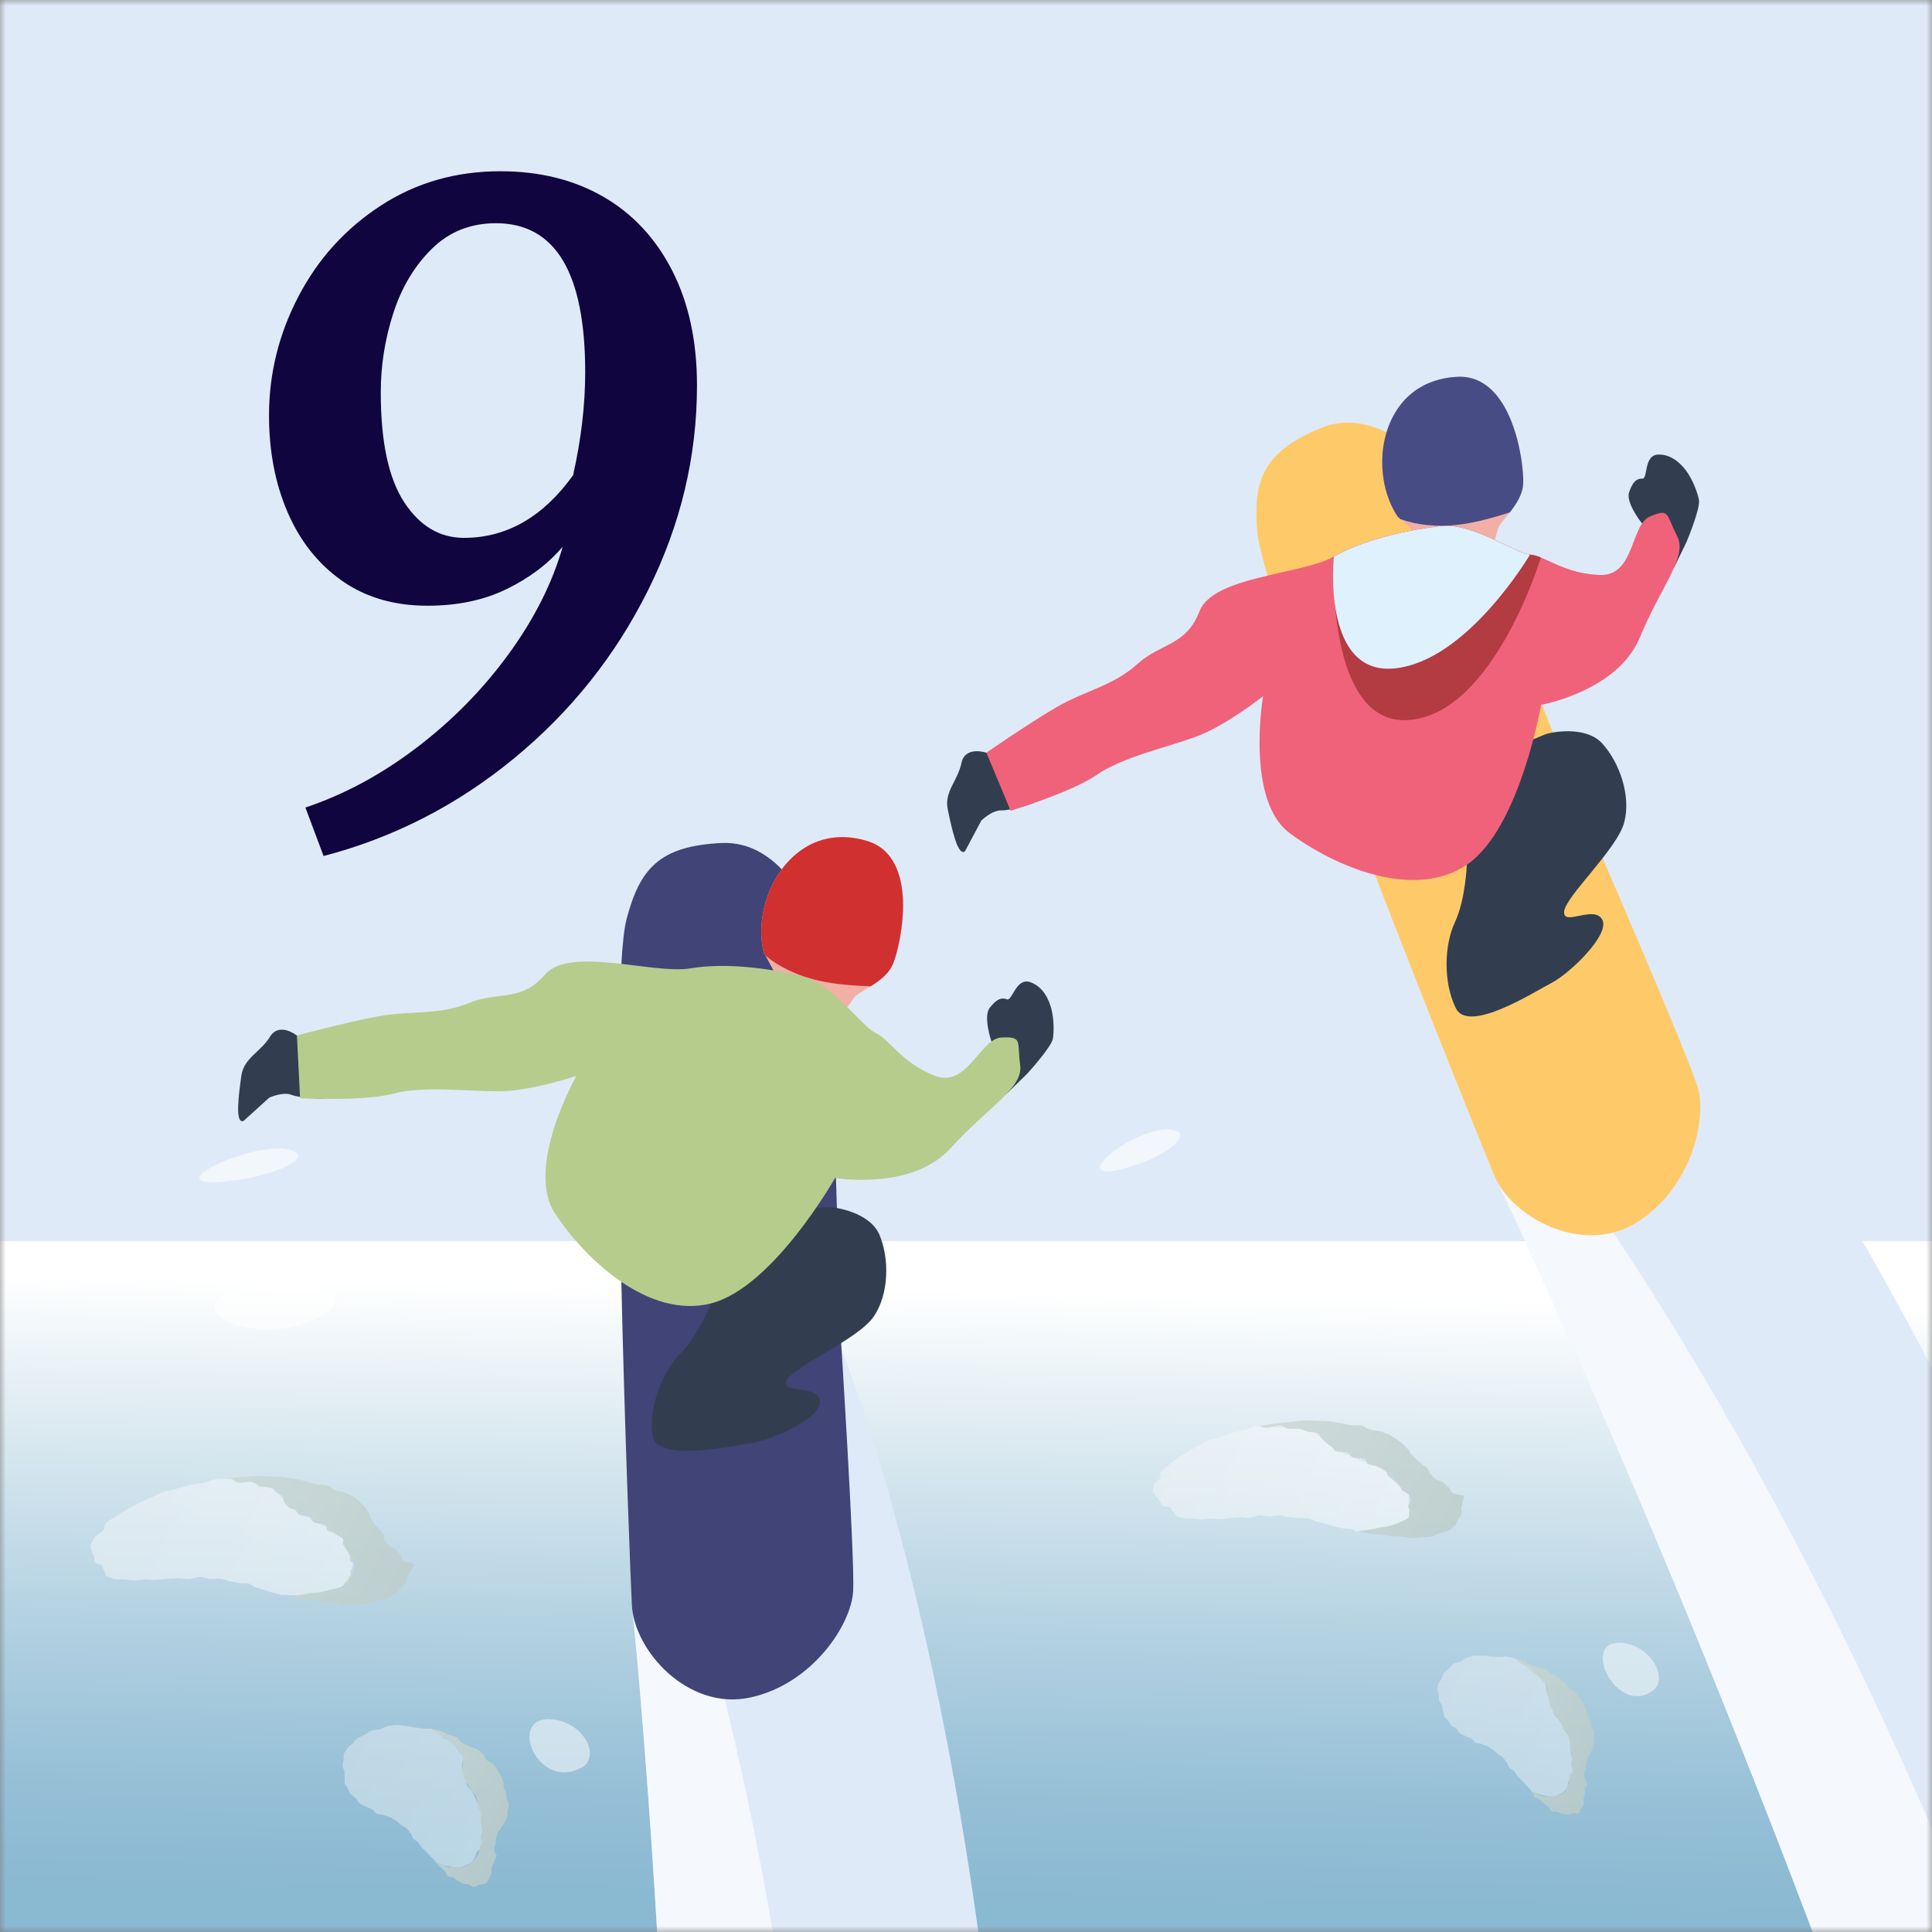 <svg width="165" height="165" viewBox="0 0 165 165" fill="none" xmlns="http://www.w3.org/2000/svg">
<rect x="0" y="0" width="165" height="165" fill="#808080" stroke="none"/>
<g clip-path="url(#clip0_192_4340)">
<mask id="mask0_192_4340" style="mask-type:luminance" maskUnits="userSpaceOnUse" x="0" y="0" width="165" height="165">
<path d="M165 0H0V165H165V0Z" fill="white"/>
</mask>
<g mask="url(#mask0_192_4340)">
<path d="M165 -1H0V165H165V-1Z" fill="#DFEAF8"/>
<path style="mix-blend-mode:multiply" d="M0 165L165 165V106L0 106V165Z" fill="url(#paint0_linear_192_4340)"/>
<path d="M51.533 16.804C54.049 18.261 56.009 20.368 57.416 23.126C58.822 25.887 59.525 29.147 59.525 32.912C59.525 38.984 58.131 44.816 55.345 50.412C52.558 56.007 48.734 60.799 43.876 64.788C39.018 68.777 33.603 71.549 27.635 73.106L26.082 68.967C29.385 67.862 32.556 66.157 35.589 63.848C38.622 61.54 41.237 58.882 43.431 55.87C45.626 52.859 47.168 49.801 48.056 46.689C46.823 48.145 45.233 49.349 43.284 50.302C41.336 51.255 39.079 51.732 36.515 51.732C33.654 51.732 31.213 51.016 29.189 49.586C27.166 48.157 25.625 46.212 24.565 43.754C23.502 41.295 22.975 38.536 22.975 35.474C22.975 31.912 23.812 28.525 25.491 25.312C27.166 22.102 29.511 19.518 32.519 17.56C35.528 15.603 38.93 14.625 42.73 14.625C46.084 14.625 49.02 15.352 51.536 16.808L51.533 16.804ZM36.885 21.245C35.404 22.701 34.307 24.531 33.592 26.74C32.878 28.948 32.519 31.205 32.519 33.514C32.519 37.729 33.185 40.852 34.516 42.886C35.846 44.919 37.549 45.935 39.62 45.935C43.271 45.935 46.379 44.154 48.943 40.59C49.633 37.53 49.978 34.594 49.978 31.785C49.978 23.305 47.438 19.064 42.358 19.064C40.188 19.064 38.362 19.791 36.882 21.247L36.885 21.245Z" fill="#10053E"/>
<g style="mix-blend-mode:multiply">
<path d="M215.99 382.943C209.438 558.387 157.924 850.53 158.007 851.544C158.021 851.705 154.575 852.104 148.768 852.65C118.362 855.527 23.25 862.607 23.25 862.607C23.25 862.607 201.527 503.827 201.399 374.766C201.28 252.3 127.62 100.394 127.62 100.394L129.854 94.149L137.11 73.84C137.11 73.84 223.976 169.171 215.99 382.943Z" fill="#DFEAF8"/>
</g>
<path opacity="0.68" d="M204.429 397.981C198.702 550.885 88.29 798.36 78.209 858.55C47.803 861.427 23.25 862.602 23.25 862.602C23.25 862.602 201.527 503.823 201.399 374.762C201.28 252.295 127.62 100.389 127.62 100.389L129.854 94.144C147.263 116.762 211.339 213.038 204.432 397.981H204.429Z" fill="white"/>
<path d="M112.79 36.558C107.895 38.595 106.997 40.968 107.374 45.395C107.92 51.811 126.114 96.784 127.614 100.39C129.114 103.993 135.173 107.264 139.779 104.409C144.383 101.554 145.833 95.625 144.988 92.845C144.142 90.065 136.259 71.874 136.259 71.874C136.259 71.874 125.094 42.875 123.664 41.278C122.234 39.682 117.685 34.524 112.793 36.558H112.79Z" fill="#FECA69"/>
<path d="M131.977 62.713C132.376 62.547 135.403 61.915 136.847 63.506C138.291 65.097 139.325 67.955 138.712 70.247C138.1 72.537 133.673 76.572 133.582 77.861C133.493 79.15 136.151 77.263 136.839 78.54C137.529 79.818 134.056 83.144 132.512 83.942C130.965 84.744 125.405 88.311 124.327 86.096C123.248 83.882 123.34 80.713 124.252 78.768C125.164 76.822 125.272 73.845 125.272 73.845L126.289 65.08L131.974 62.713H131.977Z" fill="#323E50"/>
<path d="M130.089 41.257C130.064 42.21 129.485 43.067 128.939 43.762C128.476 44.344 128.03 44.821 127.949 45.129L127.658 46.116L121.649 46.179L119.598 44.331L119.384 44.139C119.384 44.139 118.024 42.374 118.046 39.394C118.054 36.403 119.689 32.445 124.443 32.182C129.186 31.932 130.156 39.513 130.089 41.257Z" fill="#F1AFA6"/>
<path d="M140.242 44.715C140.242 44.715 138.826 42.952 139.131 42.043C139.436 41.133 139.785 40.851 140.267 40.876C140.747 40.901 140.37 38.866 141.606 38.822C142.84 38.777 143.718 39.759 144.139 40.396C144.561 41.034 144.954 41.973 145.096 42.694C145.24 43.415 144.037 46.286 144.037 46.286L142.978 48.457L140.242 44.715Z" fill="#323E50"/>
<path d="M84.243 64.284C84.243 64.284 82.42 63.66 82.109 65.171C81.799 66.684 80.618 67.607 80.942 69.137C81.264 70.665 81.804 73.226 82.42 72.691L83.811 70.077C83.811 70.077 84.72 69.187 85.513 69.212C86.303 69.237 88.224 68.608 88.224 68.608L84.243 64.287V64.284Z" fill="#323E50"/>
<path d="M140.04 54.464C138.133 59.037 131.611 60.196 131.611 60.196C131.611 60.196 129.801 70.762 125.28 73.847C120.748 76.932 113.91 73.969 110.129 71.139C106.351 68.309 107.873 59.456 107.873 59.456C107.873 59.456 104.708 61.975 102.108 62.931C99.497 63.877 95.819 64.675 93.648 66.188C91.464 67.688 86.308 69.237 86.308 69.237L84.243 64.284C84.243 64.284 87.819 61.8 90.228 60.398C92.65 58.982 95.084 58.574 97.113 56.728C99.153 54.879 101.287 55.193 102.443 52.199C103.599 49.205 111.158 49.083 113.916 47.537C116.674 45.99 120.38 45.245 123.054 44.931C125.729 44.618 129.435 47.282 130.671 47.365C130.951 47.387 131.259 47.479 131.594 47.614C132.733 48.077 134.247 49.009 136.608 49.103C139.655 49.236 139.222 44.809 140.927 44.1C142.643 43.39 142.271 43.944 143.219 45.755C144.167 47.553 141.936 49.893 140.04 54.464Z" fill="#F0627A"/>
<path d="M131.597 47.611C131.597 47.611 127.589 60.896 120.371 61.489C113.153 62.083 113.918 47.533 113.918 47.533C116.676 45.987 120.382 45.241 123.057 44.928C125.732 44.615 129.438 47.278 130.674 47.362C130.954 47.384 131.262 47.475 131.597 47.611Z" fill="#B33B42"/>
<path d="M130.671 47.362C130.671 47.362 125.291 56.506 119.068 57.088C112.846 57.667 113.916 47.533 113.916 47.533C116.674 45.987 120.38 45.241 123.054 44.928C125.729 44.615 129.435 47.278 130.671 47.362Z" fill="#DFF1FC"/>
<path d="M130.089 41.257C130.064 42.21 129.485 43.067 128.939 43.762C127.628 44.184 126.067 44.624 124.701 44.794C122.683 45.051 120.901 44.816 119.598 44.331L119.384 44.139C119.384 44.139 118.024 42.374 118.046 39.394C118.054 36.403 119.689 32.445 124.443 32.182C129.186 31.932 130.156 39.513 130.089 41.257Z" fill="#484C85"/>
<path opacity="0.6" d="M96.839 99.539C99.447 98.735 101.936 96.903 100.237 96.526C97.052 95.83 89.956 101.784 96.839 99.539Z" fill="white"/>
<path opacity="0.6" d="M110.182 108.085C111.449 106.522 107.338 105.183 103.205 106.727C96.19 109.54 107.283 111.966 110.182 108.085Z" fill="white"/>
<path opacity="0.5" d="M141.102 144.417C142.454 143.597 141.329 140.847 138.831 140.346C134.668 139.65 137.994 146.671 141.102 144.417Z" fill="white"/>
<g opacity="0.5">
<path d="M114.334 123.801C114.578 123.884 114.623 124.103 114.858 124.189C115.097 124.275 115.424 124.311 115.651 124.4C115.884 124.491 115.975 124.66 116.197 124.755C116.421 124.852 116.829 124.854 117.04 124.957C117.256 125.062 117.541 125.134 117.741 125.242C117.943 125.356 118.015 125.525 118.198 125.642C118.387 125.761 118.728 125.822 118.894 125.944C119.066 126.071 119.074 126.254 119.221 126.387C119.371 126.52 119.376 126.695 119.498 126.833C119.623 126.975 119.797 127.097 119.894 127.244C119.992 127.391 120.233 127.513 120.299 127.665C120.366 127.817 120.274 127.992 120.313 128.153C120.349 128.308 120.263 128.477 120.271 128.638C120.324 128.821 120.465 128.971 120.429 129.123C120.388 129.306 120.418 129.497 120.269 129.641C120.108 129.797 119.867 129.96 119.609 130.074C119.365 130.182 119.044 130.282 118.736 130.365C118.456 130.44 118.129 130.514 117.81 130.57C117.511 130.623 117.184 130.661 116.865 130.703C116.557 130.744 116.216 130.769 115.903 130.803C115.709 130.767 115.601 130.614 115.426 130.581C115.166 130.528 114.822 130.564 114.573 130.506C114.32 130.448 114.074 130.387 113.827 130.329C113.58 130.268 113.37 130.176 113.126 130.118C112.882 130.057 112.638 129.996 112.394 129.941C112.147 129.885 112.014 129.724 111.762 129.672C111.513 129.619 111.13 129.691 110.87 129.65C110.612 129.608 110.332 129.591 110.06 129.564C109.794 129.536 109.578 129.442 109.295 129.428C109.018 129.414 108.669 129.503 108.375 129.505C108.095 129.508 107.887 129.397 107.613 129.411C107.327 129.425 106.961 129.597 106.687 129.616C106.401 129.639 106.171 129.558 105.891 129.58C105.606 129.605 105.334 129.608 105.057 129.633C104.772 129.658 104.472 129.722 104.198 129.741C103.918 129.76 103.71 129.688 103.444 129.694C103.175 129.702 102.867 129.777 102.612 129.769C102.363 129.76 102.147 129.719 101.911 129.688C101.687 129.658 101.329 129.738 101.121 129.683C100.924 129.633 100.7 129.583 100.517 129.505C100.348 129.433 100.37 129.223 100.215 129.126C100.059 129.029 100.059 128.846 99.929 128.746C99.788 128.638 99.372 128.702 99.261 128.594C99.139 128.474 99.145 128.291 99.059 128.169C98.965 128.036 98.776 127.953 98.721 127.817C98.66 127.668 98.496 127.56 98.477 127.404C98.457 127.238 98.516 127.036 98.549 126.864C98.582 126.681 99.001 126.407 99.092 126.224C99.189 126.03 98.984 125.877 99.139 125.68C99.294 125.481 99.649 125.273 99.863 125.076C100.073 124.882 100.334 124.699 100.592 124.511C100.844 124.328 101.118 124.159 101.409 123.987C101.692 123.82 101.991 123.671 102.307 123.513C102.61 123.363 102.87 123.161 103.203 123.025C103.521 122.892 103.89 122.845 104.228 122.726C104.555 122.609 104.874 122.473 105.215 122.371C105.55 122.271 105.886 122.232 106.23 122.149C106.565 122.066 106.928 121.836 107.274 121.767C107.613 121.75 108.017 121.686 108.344 121.692C108.669 121.695 108.802 121.916 109.115 121.936C109.423 121.955 109.88 121.844 110.177 121.886C110.468 121.925 110.748 121.986 111.027 122.044C111.302 122.099 111.637 122.102 111.898 122.177C112.12 122.182 112.225 122.376 112.427 122.518C112.571 122.618 112.774 122.72 112.912 122.85C113.04 122.972 113.237 123.075 113.361 123.197C113.497 123.33 113.586 123.466 113.724 123.568C113.921 123.715 114.115 123.779 114.331 123.796L114.334 123.801Z" fill="url(#paint1_linear_192_4340)"/>
</g>
<g style="mix-blend-mode:multiply" opacity="0.85">
<path d="M113.486 121.38C113.821 121.408 114.104 121.48 114.406 121.516C114.733 121.555 114.98 121.657 115.274 121.702C115.587 121.751 116.025 121.696 116.305 121.76C116.602 121.826 116.729 122.006 116.992 122.084C117.264 122.164 117.688 122.156 117.932 122.253C118.176 122.347 118.456 122.439 118.678 122.55C118.894 122.658 119.08 122.788 119.282 122.916C119.47 123.032 119.612 123.179 119.792 123.315C119.961 123.439 120.052 123.597 120.219 123.739C120.371 123.869 120.366 124.052 120.521 124.196C120.671 124.34 120.801 124.479 120.931 124.612C121.072 124.756 121.289 124.875 121.411 125.011C121.546 125.158 121.79 125.272 121.912 125.407C122.043 125.554 122.007 125.737 122.134 125.876C122.27 126.02 122.436 126.153 122.578 126.292C122.722 126.43 123.115 126.494 123.279 126.63C123.44 126.763 123.537 126.907 123.728 127.037C123.905 127.159 123.847 127.389 124.058 127.511C124.252 127.625 124.814 127.633 125.047 127.755C125.064 127.927 124.9 128.132 124.903 128.293C124.903 128.465 124.809 128.625 124.789 128.786C124.767 128.958 124.875 129.133 124.823 129.291C124.767 129.46 124.618 129.612 124.526 129.765C124.429 129.925 124.412 130.108 124.266 130.25C124.116 130.394 123.98 130.571 123.772 130.693C123.573 130.812 123.185 130.846 122.927 130.948C122.691 131.04 122.492 131.178 122.237 131.234C121.976 131.289 121.666 131.259 121.388 131.286C121.12 131.311 120.842 131.356 120.562 131.356C120.294 131.356 120.052 131.248 119.778 131.231C119.512 131.214 119.232 131.237 118.966 131.209C118.705 131.181 118.464 131.126 118.204 131.09C117.946 131.054 117.658 131.059 117.408 131.018C117.153 130.976 116.865 130.976 116.621 130.932C116.366 130.885 116.183 130.801 115.95 130.757C116.263 130.724 116.549 130.688 116.857 130.646C117.175 130.605 117.472 130.516 117.771 130.46C118.09 130.402 118.414 130.386 118.697 130.311C119.005 130.228 119.268 130.117 119.512 130.009C119.77 129.892 120.091 129.79 120.252 129.637C120.402 129.496 120.324 129.307 120.366 129.124C120.399 128.972 120.33 128.822 120.277 128.639C120.269 128.476 120.524 128.29 120.485 128.135C120.446 127.977 120.388 127.816 120.321 127.664C120.255 127.508 119.842 127.425 119.742 127.278C119.645 127.131 119.592 126.982 119.465 126.84C119.34 126.702 119.179 126.58 119.03 126.447C118.883 126.317 118.741 126.186 118.57 126.062C118.403 125.94 118.514 125.701 118.328 125.582C118.143 125.466 117.874 125.382 117.669 125.272C117.472 125.161 117.064 125.152 116.851 125.05C116.64 124.947 116.735 124.687 116.51 124.587C116.291 124.49 115.759 124.562 115.526 124.471C115.299 124.382 115.31 124.149 115.069 124.06C114.836 123.974 114.379 124.038 114.135 123.958C113.918 123.944 113.932 123.714 113.735 123.57C113.597 123.467 113.408 123.365 113.273 123.234C113.145 123.112 113.015 122.988 112.887 122.866C112.749 122.735 112.751 122.55 112.607 122.45C112.405 122.309 111.975 122.309 111.754 122.303C111.493 122.228 111.313 122.101 111.039 122.042C110.759 121.984 110.315 122.062 110.024 122.023C109.727 121.984 109.628 121.76 109.32 121.738C109.007 121.715 108.464 121.951 108.139 121.951C107.812 121.951 107.782 121.799 107.443 121.812C107.796 121.743 107.953 121.726 108.311 121.671C108.663 121.618 109.015 121.568 109.367 121.53C109.716 121.491 110.079 121.43 110.426 121.408C110.772 121.386 111.152 121.319 111.49 121.313C111.831 121.308 112.161 121.327 112.491 121.338C112.824 121.35 113.164 121.358 113.483 121.383L113.486 121.38Z" fill="url(#paint2_linear_192_4340)"/>
</g>
<g opacity="0.4">
<path d="M132.573 145.895C132.678 146.051 132.614 146.267 132.711 146.419C132.811 146.577 133.008 146.702 133.099 146.857C133.194 147.018 133.316 147.168 133.399 147.323C133.485 147.484 133.559 147.644 133.637 147.805C133.715 147.969 133.892 148.113 133.959 148.274C134.025 148.437 134.078 148.609 134.13 148.77C134.186 148.936 134.081 149.116 134.122 149.28C134.164 149.446 134.142 149.61 134.166 149.773C134.191 149.939 134.316 150.106 134.324 150.269C134.333 150.436 134.214 150.582 134.205 150.746C134.197 150.91 134.38 151.104 134.352 151.264C134.324 151.422 134.247 151.575 134.203 151.733C134.158 151.885 134.014 152.01 133.953 152.162C133.914 152.32 133.906 152.476 133.839 152.6C133.765 152.745 133.704 152.891 133.598 152.991C133.482 153.102 133.327 153.163 133.185 153.227C133.044 153.291 132.903 153.41 132.742 153.435C132.589 153.457 132.409 153.413 132.243 153.407C132.085 153.401 131.927 153.34 131.763 153.315C131.608 153.291 131.458 153.221 131.298 153.182C131.142 153.144 131.004 153.102 130.849 153.052C130.763 152.963 130.727 152.861 130.652 152.781C130.538 152.656 130.405 152.556 130.3 152.429C130.192 152.301 130.067 152.187 129.962 152.057C129.859 151.927 129.707 151.827 129.604 151.694C129.502 151.564 129.429 151.411 129.324 151.281C129.219 151.151 129.016 151.084 128.906 150.954C128.795 150.826 128.795 150.624 128.676 150.499C128.559 150.377 128.479 150.217 128.351 150.1C128.224 149.984 128.044 149.906 127.902 149.798C127.764 149.693 127.664 149.535 127.509 149.438C127.362 149.344 127.218 149.244 127.071 149.161C126.918 149.075 126.724 149.041 126.574 148.961C126.419 148.878 126.175 148.922 126.023 148.845C125.865 148.764 125.807 148.551 125.654 148.47C125.496 148.387 125.311 148.351 125.164 148.265C125.011 148.177 124.834 148.121 124.692 148.024C124.551 147.93 124.512 147.744 124.382 147.636C124.254 147.531 124.055 147.475 123.941 147.353C123.833 147.237 123.764 147.096 123.672 146.957C123.584 146.829 123.415 146.727 123.34 146.583C123.271 146.45 123.309 146.281 123.254 146.128C123.196 145.97 123.196 145.809 123.151 145.66C123.104 145.499 122.935 145.363 122.905 145.214C122.871 145.05 122.882 144.886 122.866 144.734C122.849 144.568 122.747 144.407 122.752 144.254C122.758 144.088 122.838 143.927 122.871 143.775C122.905 143.611 123.071 143.476 123.135 143.329C123.201 143.171 123.223 143.01 123.32 142.871C123.423 142.724 123.623 142.633 123.756 142.508C123.894 142.381 123.947 142.209 124.116 142.104C124.285 141.998 124.546 141.987 124.74 141.904C124.931 141.824 125.042 141.632 125.258 141.574C125.469 141.516 125.685 141.438 125.912 141.402C126.134 141.369 126.389 141.419 126.624 141.405C126.852 141.391 127.087 141.46 127.323 141.466C127.553 141.472 127.777 141.485 128.01 141.51C128.24 141.535 128.493 141.441 128.725 141.483C128.953 141.521 129.191 141.591 129.418 141.643C129.615 141.743 129.737 141.926 129.92 142.04C130.103 142.153 130.433 142.165 130.602 142.289C130.768 142.414 130.907 142.569 131.059 142.705C131.209 142.838 131.275 143.018 131.411 143.165C131.542 143.307 131.766 143.404 131.882 143.556C132.007 143.634 131.963 143.853 132.024 144.055C132.065 144.196 132.065 144.357 132.093 144.523C132.118 144.679 132.273 144.842 132.295 144.997C132.32 145.166 132.343 145.322 132.379 145.463C132.431 145.665 132.473 145.807 132.589 145.884L132.573 145.895Z" fill="url(#paint3_linear_192_4340)"/>
</g>
<g style="mix-blend-mode:multiply" opacity="0.85">
<path d="M133.102 143.258C133.285 143.388 133.435 143.535 133.598 143.663C133.773 143.801 133.792 144.023 133.942 144.156C134.103 144.297 134.402 144.364 134.538 144.505C134.682 144.655 134.762 144.829 134.882 144.982C135.004 145.137 135.101 145.298 135.203 145.459C135.303 145.617 135.389 145.78 135.469 145.946C135.547 146.107 135.502 146.282 135.563 146.454C135.622 146.615 135.755 146.773 135.799 146.947C135.841 147.108 135.866 147.274 135.899 147.449C135.929 147.61 136.107 147.784 136.129 147.959C136.151 148.12 136.079 148.272 136.076 148.422C136.076 148.58 136.154 148.754 136.132 148.901C136.11 149.054 136.024 149.192 135.988 149.336C135.949 149.483 135.846 149.611 135.802 149.749C135.755 149.894 135.613 150.004 135.566 150.143C135.516 150.287 135.53 150.451 135.489 150.592C135.447 150.739 135.45 150.894 135.428 151.041C135.403 151.191 135.267 151.329 135.272 151.482C135.278 151.631 135.356 151.798 135.4 151.953C135.439 152.097 135.489 152.238 135.566 152.391C135.514 152.535 135.389 152.638 135.356 152.771C135.317 152.92 135.383 153.095 135.358 153.231C135.331 153.383 135.253 153.519 135.234 153.655C135.209 153.81 135.27 153.971 135.236 154.104C135.2 154.256 135.078 154.351 135.009 154.467C134.937 154.589 134.959 154.802 134.821 154.883C134.71 154.947 134.494 154.816 134.322 154.855C134.164 154.891 134.042 154.966 133.892 154.966C133.734 154.966 133.595 154.947 133.446 154.913C133.296 154.88 133.171 154.808 133.027 154.744C132.886 154.683 132.659 154.783 132.523 154.703C132.393 154.625 132.351 154.406 132.223 154.312C132.099 154.22 131.98 154.129 131.86 154.026C131.741 153.924 131.641 153.81 131.53 153.702C131.414 153.594 131.178 153.599 131.07 153.489C130.957 153.375 130.973 153.236 130.868 153.125C131.02 153.175 131.123 153.195 131.278 153.234C131.436 153.272 131.589 153.375 131.744 153.4C131.907 153.425 132.079 153.411 132.237 153.417C132.404 153.422 132.567 153.378 132.722 153.356C132.883 153.331 133.061 153.322 133.205 153.261C133.346 153.198 133.546 153.15 133.659 153.042C133.765 152.943 133.756 152.737 133.831 152.593C133.895 152.471 133.984 152.344 134.022 152.183C134.083 152.031 133.981 151.831 134.022 151.676C134.067 151.518 134.263 151.407 134.291 151.246C134.319 151.085 134.197 150.902 134.203 150.739C134.211 150.575 134.205 150.42 134.197 150.254C134.189 150.09 134.269 149.93 134.244 149.763C134.219 149.6 134.1 149.439 134.058 149.273C134.017 149.109 134.108 148.932 134.056 148.768C134.003 148.607 134.042 148.424 133.975 148.261C133.911 148.1 133.665 147.97 133.587 147.806C133.512 147.648 133.46 147.482 133.374 147.321C133.288 147.163 133.196 147.008 133.102 146.847C133.011 146.692 132.847 146.556 132.747 146.398C132.65 146.243 132.614 146.071 132.509 145.913C132.393 145.836 132.376 145.667 132.32 145.464C132.284 145.323 132.337 145.168 132.312 144.999C132.29 144.843 132.168 144.68 132.143 144.525C132.115 144.355 132.207 144.184 132.165 144.042C132.107 143.84 131.863 143.69 131.738 143.613C131.619 143.46 131.519 143.302 131.386 143.161C131.251 143.014 130.976 142.942 130.826 142.809C130.674 142.673 130.549 142.534 130.383 142.41C130.214 142.285 130.042 142.174 129.859 142.06C129.676 141.947 129.532 141.764 129.335 141.664C129.56 141.717 129.848 141.711 130.07 141.78C130.289 141.847 130.408 142.091 130.619 142.171C130.829 142.252 131.054 142.299 131.259 142.39C131.461 142.482 131.788 142.435 131.985 142.54C132.182 142.643 132.293 142.834 132.478 142.947C132.664 143.061 132.922 143.122 133.094 143.247L133.102 143.258Z" fill="url(#paint4_linear_192_4340)"/>
</g>
<path opacity="0.6" d="M19.91 100.83C22.887 100.481 26.529 99.095 25.154 98.355C22.524 96.894 12.008 101.828 19.91 100.83Z" fill="white"/>
<path opacity="0.6" d="M27.945 112.067C30.099 110.659 26.62 108.63 21.673 109.617C13.197 111.654 22.812 115.753 27.945 112.067Z" fill="white"/>
<path opacity="0.5" d="M49.507 151.036C51.159 150.39 50.414 147.643 47.692 146.92C43.085 145.911 45.638 152.943 49.507 151.036Z" fill="white"/>
<g opacity="0.5">
<path d="M25.154 128.901C25.384 129.004 25.365 129.237 25.584 129.339C25.808 129.444 26.138 129.5 26.349 129.608C26.565 129.719 26.609 129.899 26.812 130.01C27.02 130.124 27.446 130.151 27.638 130.27C27.832 130.392 28.114 130.484 28.289 130.609C28.469 130.736 28.491 130.916 28.649 131.047C28.813 131.18 29.157 131.266 29.295 131.401C29.437 131.543 29.39 131.731 29.503 131.875C29.619 132.022 29.567 132.2 29.656 132.349C29.744 132.502 29.891 132.638 29.949 132.793C30.008 132.948 30.227 133.089 30.249 133.25C30.274 133.408 30.119 133.58 30.11 133.741C30.102 133.899 29.958 134.062 29.916 134.226C29.919 134.395 30.032 134.545 29.966 134.686C29.888 134.852 29.908 135.032 29.75 135.163C29.581 135.304 29.345 135.454 29.101 135.562C28.863 135.667 28.55 135.764 28.259 135.842C27.987 135.914 27.665 135.989 27.36 136.047C27.072 136.1 26.748 136.136 26.44 136.177C26.144 136.216 25.828 136.241 25.523 136.274C25.224 136.305 24.96 136.21 24.658 136.233C24.461 136.188 24.198 136.244 24.023 136.205C23.76 136.144 23.505 136.077 23.258 136.014C23.006 135.947 22.801 135.847 22.557 135.778C22.313 135.709 22.075 135.637 21.834 135.567C21.592 135.498 21.495 135.323 21.252 135.254C21.01 135.188 20.6 135.246 20.353 135.185C20.107 135.124 19.827 135.091 19.569 135.038C19.314 134.988 19.128 134.872 18.857 134.833C18.588 134.794 18.214 134.863 17.925 134.844C17.645 134.825 17.462 134.683 17.157 134.68C16.839 134.678 16.398 134.847 16.085 134.858C15.761 134.869 15.517 134.772 15.198 134.791C14.868 134.811 14.563 134.808 14.244 134.83C13.915 134.852 13.565 134.922 13.252 134.941C12.928 134.963 12.689 134.883 12.384 134.894C12.074 134.905 11.714 134.985 11.425 134.977C11.137 134.969 10.893 134.924 10.633 134.886C10.38 134.849 9.976 134.927 9.754 134.858C9.546 134.791 9.308 134.725 9.128 134.622C8.964 134.528 9.033 134.281 8.895 134.151C8.764 134.029 8.82 133.818 8.72 133.694C8.612 133.561 8.177 133.599 8.102 133.464C8.019 133.317 8.085 133.106 8.041 132.954C7.991 132.79 7.841 132.674 7.833 132.51C7.828 132.33 7.708 132.183 7.75 132C7.794 131.803 7.93 131.57 8.03 131.374C8.135 131.163 8.645 130.894 8.809 130.689C8.978 130.476 8.837 130.276 9.061 130.065C9.286 129.852 9.71 129.652 9.987 129.447C10.261 129.245 10.58 129.062 10.899 128.871C11.209 128.685 11.539 128.519 11.886 128.347C12.221 128.181 12.57 128.036 12.936 127.884C13.291 127.737 13.61 127.535 13.987 127.404C14.352 127.277 14.752 127.249 15.134 127.141C15.505 127.036 15.871 126.905 16.257 126.817C16.631 126.728 16.997 126.709 17.379 126.639C17.753 126.57 18.191 126.343 18.571 126.293C18.92 126.296 19.353 126.257 19.685 126.282C20.018 126.307 20.09 126.553 20.406 126.595C20.716 126.637 21.218 126.545 21.509 126.609C21.797 126.67 22.069 126.753 22.338 126.833C22.604 126.911 22.948 126.936 23.192 127.033C23.422 127.055 23.466 127.266 23.627 127.429C23.741 127.546 23.912 127.668 24.009 127.815C24.098 127.95 24.264 128.072 24.353 128.211C24.447 128.358 24.492 128.508 24.6 128.624C24.755 128.79 24.93 128.868 25.154 128.898V128.901Z" fill="url(#paint5_linear_192_4340)"/>
</g>
<g style="mix-blend-mode:multiply" opacity="0.85">
<path d="M25.171 126.295C25.512 126.347 25.784 126.442 26.086 126.5C26.415 126.564 26.643 126.686 26.934 126.755C27.247 126.83 27.718 126.799 27.995 126.885C28.286 126.974 28.364 127.173 28.619 127.273C28.88 127.376 29.331 127.395 29.559 127.514C29.786 127.631 30.052 127.744 30.252 127.875C30.443 128.002 30.601 128.152 30.773 128.293C30.933 128.429 31.033 128.59 31.183 128.74C31.319 128.878 31.366 129.047 31.493 129.202C31.613 129.347 31.543 129.529 31.66 129.687C31.771 129.843 31.865 129.995 31.959 130.139C32.062 130.297 32.253 130.433 32.342 130.58C32.436 130.738 32.666 130.871 32.752 131.018C32.843 131.176 32.743 131.356 32.838 131.503C32.935 131.658 33.073 131.805 33.184 131.952C33.295 132.102 33.7 132.193 33.836 132.34C33.969 132.484 34.03 132.637 34.196 132.781C34.351 132.917 34.221 133.141 34.418 133.28C34.598 133.404 35.205 133.454 35.421 133.59C35.382 133.765 35.141 133.964 35.091 134.131C35.036 134.305 34.883 134.463 34.808 134.624C34.731 134.796 34.792 134.987 34.687 135.142C34.573 135.309 34.359 135.45 34.21 135.6C34.054 135.755 33.977 135.943 33.777 136.076C33.572 136.212 33.378 136.381 33.12 136.495C32.874 136.603 32.447 136.611 32.142 136.7C31.87 136.781 31.629 136.916 31.346 136.963C31.055 137.013 30.723 136.969 30.424 136.988C30.127 137.008 29.822 137.047 29.523 137.041C29.232 137.036 28.985 136.916 28.691 136.891C28.406 136.869 28.101 136.886 27.818 136.85C27.538 136.814 27.286 136.753 27.014 136.708C26.742 136.664 26.429 136.667 26.169 136.614C25.9 136.562 25.589 136.559 25.337 136.506C25.071 136.451 24.894 136.354 24.653 136.298C24.955 136.273 25.224 136.248 25.526 136.218C25.833 136.187 26.13 136.107 26.427 136.065C26.737 136.024 27.05 136.032 27.338 135.977C27.646 135.921 27.929 135.835 28.203 135.76C28.497 135.68 28.846 135.644 29.082 135.539C29.326 135.431 29.39 135.242 29.556 135.101C29.711 134.971 29.753 134.832 29.83 134.668C29.897 134.527 30.229 134.383 30.229 134.214C30.271 134.05 30.29 133.887 30.299 133.726C30.307 133.562 29.924 133.424 29.9 133.269C29.875 133.108 29.9 132.953 29.839 132.797C29.78 132.642 29.675 132.501 29.586 132.351C29.498 132.201 29.415 132.057 29.298 131.91C29.182 131.766 29.409 131.539 29.268 131.398C29.129 131.259 28.882 131.148 28.719 131.012C28.561 130.882 28.145 130.835 27.965 130.707C27.788 130.586 27.987 130.319 27.796 130.197C27.607 130.078 27.028 130.109 26.823 129.995C26.62 129.884 26.718 129.643 26.501 129.532C26.291 129.424 25.778 129.449 25.553 129.344C25.334 129.241 25.359 129.008 25.129 128.906C24.908 128.878 24.705 128.798 24.55 128.631C24.442 128.515 24.339 128.379 24.242 128.232C24.154 128.096 24.245 127.911 24.159 127.775C24.065 127.628 23.688 127.556 23.574 127.44C23.414 127.276 23.339 127.101 23.109 127.079C22.862 126.982 22.405 127.018 22.139 126.941C21.87 126.86 21.884 126.605 21.595 126.544C21.301 126.48 20.661 126.672 20.351 126.63C20.038 126.589 19.99 126.322 19.66 126.298C19.328 126.273 18.915 126.359 18.566 126.356C18.951 126.303 19.289 126.275 19.674 126.242C20.054 126.209 20.453 126.148 20.83 126.131C21.204 126.115 21.62 126.048 21.989 126.051C22.358 126.051 22.715 126.079 23.073 126.095C23.433 126.112 23.827 126.106 24.17 126.14C24.52 126.176 24.841 126.239 25.171 126.289V126.295Z" fill="url(#paint6_linear_192_4340)"/>
</g>
<g opacity="0.4">
<path d="M39.798 151.978C39.895 152.136 39.803 152.349 39.892 152.505C39.983 152.663 40.18 152.793 40.263 152.951C40.349 153.112 40.463 153.264 40.538 153.422C40.615 153.586 40.679 153.746 40.746 153.907C40.812 154.071 40.989 154.22 41.042 154.381C41.098 154.547 41.136 154.717 41.178 154.88C41.219 155.046 41.092 155.221 41.12 155.385C41.148 155.551 41.109 155.712 41.12 155.875C41.131 156.041 41.25 156.211 41.242 156.374C41.236 156.538 41.095 156.676 41.073 156.84C41.05 157.001 41.225 157.206 41.181 157.364C41.139 157.519 41.045 157.666 40.984 157.818C40.926 157.968 40.765 158.079 40.69 158.228C40.635 158.392 40.61 158.553 40.529 158.677C40.435 158.822 40.358 158.971 40.236 159.068C40.105 159.174 39.931 159.232 39.778 159.293C39.623 159.354 39.471 159.476 39.299 159.498C39.135 159.52 38.947 159.473 38.769 159.467C38.603 159.462 38.434 159.401 38.259 159.376C38.093 159.351 37.932 159.285 37.763 159.246C37.597 159.207 37.447 159.165 37.284 159.118C37.198 159.029 37.162 158.927 37.084 158.847C36.97 158.725 36.832 158.625 36.724 158.497C36.616 158.37 36.485 158.259 36.38 158.129C36.275 157.998 36.119 157.899 36.014 157.768C35.909 157.638 35.84 157.486 35.731 157.355C35.626 157.225 35.415 157.161 35.302 157.034C35.191 156.906 35.196 156.698 35.074 156.576C34.955 156.454 34.878 156.294 34.745 156.177C34.614 156.064 34.426 155.989 34.282 155.884C34.14 155.781 34.038 155.623 33.88 155.526C33.711 155.426 33.547 155.321 33.378 155.232C33.203 155.141 32.984 155.107 32.813 155.024C32.633 154.938 32.361 154.985 32.189 154.905C32.009 154.822 31.937 154.595 31.765 154.509C31.587 154.42 31.377 154.378 31.213 154.284C31.044 154.187 30.845 154.118 30.692 154.007C30.54 153.896 30.515 153.697 30.382 153.566C30.254 153.442 30.046 153.364 29.938 153.214C29.841 153.076 29.794 152.915 29.719 152.751C29.65 152.604 29.486 152.471 29.437 152.3C29.39 152.133 29.462 151.948 29.431 151.79C29.398 151.62 29.431 151.451 29.414 151.291C29.398 151.119 29.245 150.961 29.251 150.8C29.256 150.625 29.312 150.456 29.342 150.296C29.376 150.121 29.315 149.941 29.373 149.78C29.437 149.608 29.584 149.453 29.678 149.298C29.777 149.134 30.01 149.023 30.141 148.882C30.276 148.735 30.371 148.574 30.537 148.45C30.706 148.322 30.958 148.264 31.155 148.158C31.352 148.053 31.485 147.887 31.707 147.804C31.926 147.723 32.211 147.751 32.45 147.693C32.685 147.637 32.865 147.454 33.117 147.421C33.361 147.388 33.617 147.332 33.871 147.321C34.121 147.31 34.384 147.388 34.639 147.396C34.889 147.405 35.13 147.496 35.385 147.524C35.634 147.551 35.876 147.582 36.125 147.626C36.369 147.671 36.676 147.599 36.92 147.66C37.12 147.765 37.314 147.895 37.5 148.012C37.683 148.128 37.755 148.316 37.921 148.444C38.085 148.571 38.434 148.61 38.581 148.752C38.725 148.89 38.833 149.054 38.963 149.203C39.088 149.35 39.113 149.531 39.221 149.686C39.349 149.766 39.556 149.935 39.593 150.14C39.617 150.282 39.459 150.442 39.465 150.609C39.471 150.764 39.44 150.922 39.446 151.074C39.451 151.241 39.601 151.407 39.623 151.548C39.656 151.751 39.678 151.889 39.795 151.97L39.798 151.978Z" fill="url(#paint7_linear_192_4340)"/>
</g>
<g style="mix-blend-mode:multiply" opacity="0.85">
<path d="M40.751 149.384C40.931 149.52 41.078 149.67 41.236 149.8C41.408 149.941 41.405 150.166 41.549 150.302C41.707 150.449 42.018 150.518 42.148 150.662C42.287 150.815 42.35 150.992 42.464 151.147C42.578 151.305 42.666 151.469 42.755 151.632C42.844 151.793 42.919 151.957 42.985 152.126C43.049 152.286 42.98 152.456 43.027 152.627C43.068 152.788 43.193 152.952 43.224 153.126C43.251 153.287 43.257 153.451 43.273 153.625C43.287 153.786 43.456 153.966 43.462 154.141C43.468 154.318 43.37 154.482 43.346 154.645C43.321 154.817 43.376 155.014 43.329 155.172C43.279 155.335 43.16 155.48 43.096 155.632C43.027 155.79 42.897 155.92 42.822 156.07C42.747 156.225 42.578 156.339 42.511 156.491C42.439 156.649 42.436 156.829 42.384 156.985C42.331 157.148 42.331 157.32 42.314 157.486C42.295 157.653 42.17 157.825 42.203 157.999C42.234 158.16 42.342 158.318 42.422 158.493C42.339 158.662 42.273 158.808 42.22 158.964C42.159 159.141 42.029 159.291 41.99 159.452C41.946 159.637 42.01 159.834 41.968 159.989C41.921 160.175 41.818 160.305 41.741 160.447C41.657 160.599 41.621 160.763 41.455 160.86C41.325 160.937 41.139 160.918 40.928 160.959C40.765 160.993 40.629 161.176 40.474 161.176C40.313 161.176 40.175 160.957 40.019 160.926C39.861 160.896 39.709 160.912 39.559 160.854C39.412 160.796 39.276 160.729 39.135 160.652C38.997 160.574 38.886 160.466 38.755 160.375C38.622 160.283 38.367 160.344 38.243 160.244C38.118 160.142 38.11 159.914 37.99 159.806C37.868 159.695 37.752 159.59 37.638 159.479C37.519 159.363 37.425 159.335 37.32 159.221C37.483 159.269 37.608 159.166 37.774 159.205C37.946 159.244 38.082 159.435 38.248 159.457C38.42 159.482 38.6 159.452 38.769 159.457C38.947 159.463 39.135 159.529 39.299 159.507C39.471 159.485 39.645 159.404 39.8 159.343C39.956 159.282 40.086 159.161 40.216 159.055C40.338 158.958 40.488 158.856 40.582 158.714C40.662 158.59 40.812 158.468 40.867 158.307C40.945 158.16 40.876 157.958 40.934 157.808C40.995 157.655 41.081 157.511 41.125 157.356C41.17 157.198 41.028 157.004 41.053 156.843C41.075 156.683 41.272 156.549 41.278 156.386C41.283 156.222 41.128 156.051 41.114 155.884C41.103 155.721 41.078 155.563 41.05 155.396C41.023 155.233 41.095 155.067 41.053 154.9C41.012 154.737 40.87 154.587 40.815 154.421C40.759 154.26 40.848 154.077 40.782 153.911C40.715 153.75 40.754 153.567 40.679 153.403C40.604 153.245 40.335 153.124 40.252 152.963C40.169 152.805 40.114 152.638 40.022 152.48C39.933 152.325 39.836 152.17 39.739 152.012C39.623 151.932 39.479 151.765 39.446 151.56C39.423 151.419 39.495 151.258 39.49 151.089C39.484 150.934 39.545 150.779 39.54 150.623C39.534 150.457 39.612 150.291 39.587 150.149C39.551 149.944 39.368 149.772 39.24 149.692C39.132 149.537 39.132 149.346 39.008 149.201C38.88 149.052 38.589 148.966 38.445 148.827C38.298 148.689 38.165 148.542 37.999 148.414C37.832 148.284 37.53 148.251 37.347 148.134C37.164 148.018 36.965 147.782 36.765 147.68C37.001 147.735 37.4 147.76 37.63 147.835C37.86 147.907 38.051 148.048 38.27 148.134C38.492 148.217 38.755 148.259 38.969 148.356C39.182 148.453 39.235 148.714 39.434 148.822C39.637 148.93 39.861 149.01 40.047 149.127C40.236 149.246 40.577 149.26 40.751 149.39V149.384Z" fill="url(#paint8_linear_192_4340)"/>
</g>
<g style="mix-blend-mode:multiply">
<path d="M41.597 432.876C-23.893 595.772 -171.156 853.289 -171.419 854.271C-171.461 854.426 -174.837 853.639 -180.489 852.186C-210.078 844.614 -301.98 819.113 -301.98 819.113C-301.98 819.113 -12.886 541.747 30.631 420.245C71.928 304.952 53.97 137.086 53.97 137.086L58.183 131.963L71.879 115.305C71.879 115.305 121.391 234.393 41.594 432.873L41.597 432.876Z" fill="#DFEAF8"/>
</g>
<path opacity="0.68" d="M25.631 443.117C-31.46 585.081 -219.05 780.642 -248.886 833.878C-278.475 826.305 -301.98 819.107 -301.98 819.107C-301.98 819.107 -12.886 541.741 30.631 420.239C71.928 304.945 53.97 137.079 53.97 137.079L58.183 131.957C66.92 159.129 94.668 271.401 25.631 443.114V443.117Z" fill="white"/>
<path d="M61.598 71.996C56.304 72.259 54.654 74.189 53.513 78.482C51.858 84.705 53.77 133.181 53.964 137.081C54.158 140.978 58.754 146.109 64.054 144.978C69.353 143.847 72.721 138.758 72.865 135.856C73.012 132.954 71.743 113.168 71.743 113.168C71.743 113.168 71.041 82.102 70.235 80.115C69.428 78.127 66.892 71.736 61.598 71.996Z" fill="#414477"/>
<path d="M70.809 103.098C71.241 103.076 74.304 103.503 75.124 105.491C75.948 107.475 75.953 110.516 74.6 112.464C73.251 114.413 67.718 116.714 67.197 117.897C66.676 119.081 69.816 118.202 70.032 119.638C70.249 121.074 65.858 123.028 64.131 123.258C62.404 123.488 55.966 124.965 55.7 122.518C55.433 120.07 56.589 117.118 58.108 115.597C59.624 114.075 60.733 111.309 60.733 111.309L64.655 103.403L70.806 103.098H70.809Z" fill="#323E50"/>
<path d="M76.288 82.267C75.942 83.154 75.108 83.767 74.359 84.235C73.727 84.626 73.145 84.925 72.965 85.189L72.358 86.017L66.681 84.047L65.376 81.613L65.24 81.361C65.24 81.361 64.555 79.238 65.584 76.441C66.604 73.63 69.481 70.457 74.043 71.817C78.592 73.187 76.94 80.648 76.288 82.267Z" fill="#F1AFA6"/>
<path d="M84.676 88.953C84.676 88.953 83.939 86.816 84.532 86.062C85.125 85.308 85.552 85.161 85.995 85.347C86.439 85.533 86.771 83.49 87.949 83.867C89.125 84.244 89.621 85.463 89.801 86.206C89.984 86.949 90.034 87.966 89.923 88.693C89.815 89.419 87.711 91.717 87.711 91.717L85.981 93.402L84.673 88.953H84.676Z" fill="#323E50"/>
<path d="M25.357 88.44C25.357 88.44 23.852 87.237 23.048 88.554C22.244 89.87 20.819 90.344 20.608 91.891C20.395 93.438 20.038 96.029 20.8 95.733L22.995 93.743C22.995 93.743 24.151 93.213 24.888 93.504C25.625 93.795 27.643 93.851 27.643 93.851L25.359 88.437L25.357 88.44Z" fill="#323E50"/>
<path d="M81.189 98.062C77.846 101.721 71.316 100.607 71.316 100.607C71.316 100.607 66.038 109.94 60.741 111.312C55.433 112.681 49.998 107.581 47.401 103.639C44.801 99.698 49.227 91.881 49.227 91.881C49.227 91.881 45.397 93.181 42.628 93.203C39.85 93.209 36.119 92.718 33.567 93.406C31.005 94.079 25.628 93.791 25.628 93.791L25.359 88.433C25.359 88.433 29.564 87.305 32.305 86.798C35.063 86.285 37.494 86.723 40.025 85.67C42.569 84.619 44.471 85.636 46.572 83.211C48.673 80.786 55.827 83.228 58.945 82.704C62.063 82.18 65.803 82.731 68.428 83.344C71.05 83.954 73.638 87.713 74.772 88.211C75.027 88.328 75.288 88.519 75.559 88.757C76.474 89.578 77.586 90.967 79.772 91.854C82.594 93.009 83.684 88.697 85.527 88.608C87.381 88.522 86.843 88.915 87.123 90.939C87.406 92.954 84.518 94.401 81.186 98.06L81.189 98.062Z" fill="#B5CC8D"/>
<path d="M76.288 82.267C75.942 83.154 75.108 83.767 74.359 84.235C72.984 84.188 71.363 84.074 70.021 83.772C68.034 83.332 66.437 82.508 65.376 81.613L65.24 81.361C65.24 81.361 64.555 79.238 65.584 76.441C66.604 73.63 69.481 70.457 74.043 71.817C78.592 73.187 76.94 80.648 76.288 82.267Z" fill="#D13030"/>
</g>
</g>
<defs>
<linearGradient id="paint0_linear_192_4340" x1="82.058" y1="162.355" x2="82.959" y2="108.143" gradientUnits="userSpaceOnUse">
<stop stop-color="#8AB9D2"/>
<stop offset="0.16" stop-color="#95BFD6"/>
<stop offset="0.43" stop-color="#B4D2E2"/>
<stop offset="0.8" stop-color="#E6F0F5"/>
<stop offset="0.96" stop-color="white"/>
</linearGradient>
<linearGradient id="paint1_linear_192_4340" x1="123.797" y1="134.341" x2="57.779" y2="101.986" gradientUnits="userSpaceOnUse">
<stop stop-color="white"/>
<stop offset="1" stop-color="#E0E8F0"/>
</linearGradient>
<linearGradient id="paint2_linear_192_4340" x1="127.544" y1="131.226" x2="43.097" y2="92.598" gradientUnits="userSpaceOnUse">
<stop stop-color="#BBCCC9"/>
<stop offset="1" stop-color="white"/>
</linearGradient>
<linearGradient id="paint3_linear_192_4340" x1="136.592" y1="149.942" x2="92.757" y2="128.395" gradientUnits="userSpaceOnUse">
<stop stop-color="white"/>
<stop offset="1" stop-color="#E0E8F0"/>
</linearGradient>
<linearGradient id="paint4_linear_192_4340" x1="136.767" y1="150.045" x2="89.582" y2="128.278" gradientUnits="userSpaceOnUse">
<stop stop-color="#BBCCC9"/>
<stop offset="1" stop-color="white"/>
</linearGradient>
<linearGradient id="paint5_linear_192_4340" x1="32.196" y1="141.006" x2="-28.973" y2="102.43" gradientUnits="userSpaceOnUse">
<stop stop-color="white"/>
<stop offset="1" stop-color="#E0E8F0"/>
</linearGradient>
<linearGradient id="paint6_linear_192_4340" x1="36.862" y1="137.759" x2="-40.538" y2="91.781" gradientUnits="userSpaceOnUse">
<stop stop-color="#BBCCC9"/>
<stop offset="1" stop-color="white"/>
</linearGradient>
<linearGradient id="paint7_linear_192_4340" x1="43.354" y1="156.546" x2="0.769" y2="129.607" gradientUnits="userSpaceOnUse">
<stop stop-color="white"/>
<stop offset="1" stop-color="#E0E8F0"/>
</linearGradient>
<linearGradient id="paint8_linear_192_4340" x1="43.669" y1="156.436" x2="-2.113" y2="129.032" gradientUnits="userSpaceOnUse">
<stop stop-color="#BBCCC9"/>
<stop offset="1" stop-color="white"/>
</linearGradient>
<clipPath id="clip0_192_4340">
<rect width="165" height="165" fill="white"/>
</clipPath>
</defs>
</svg>
